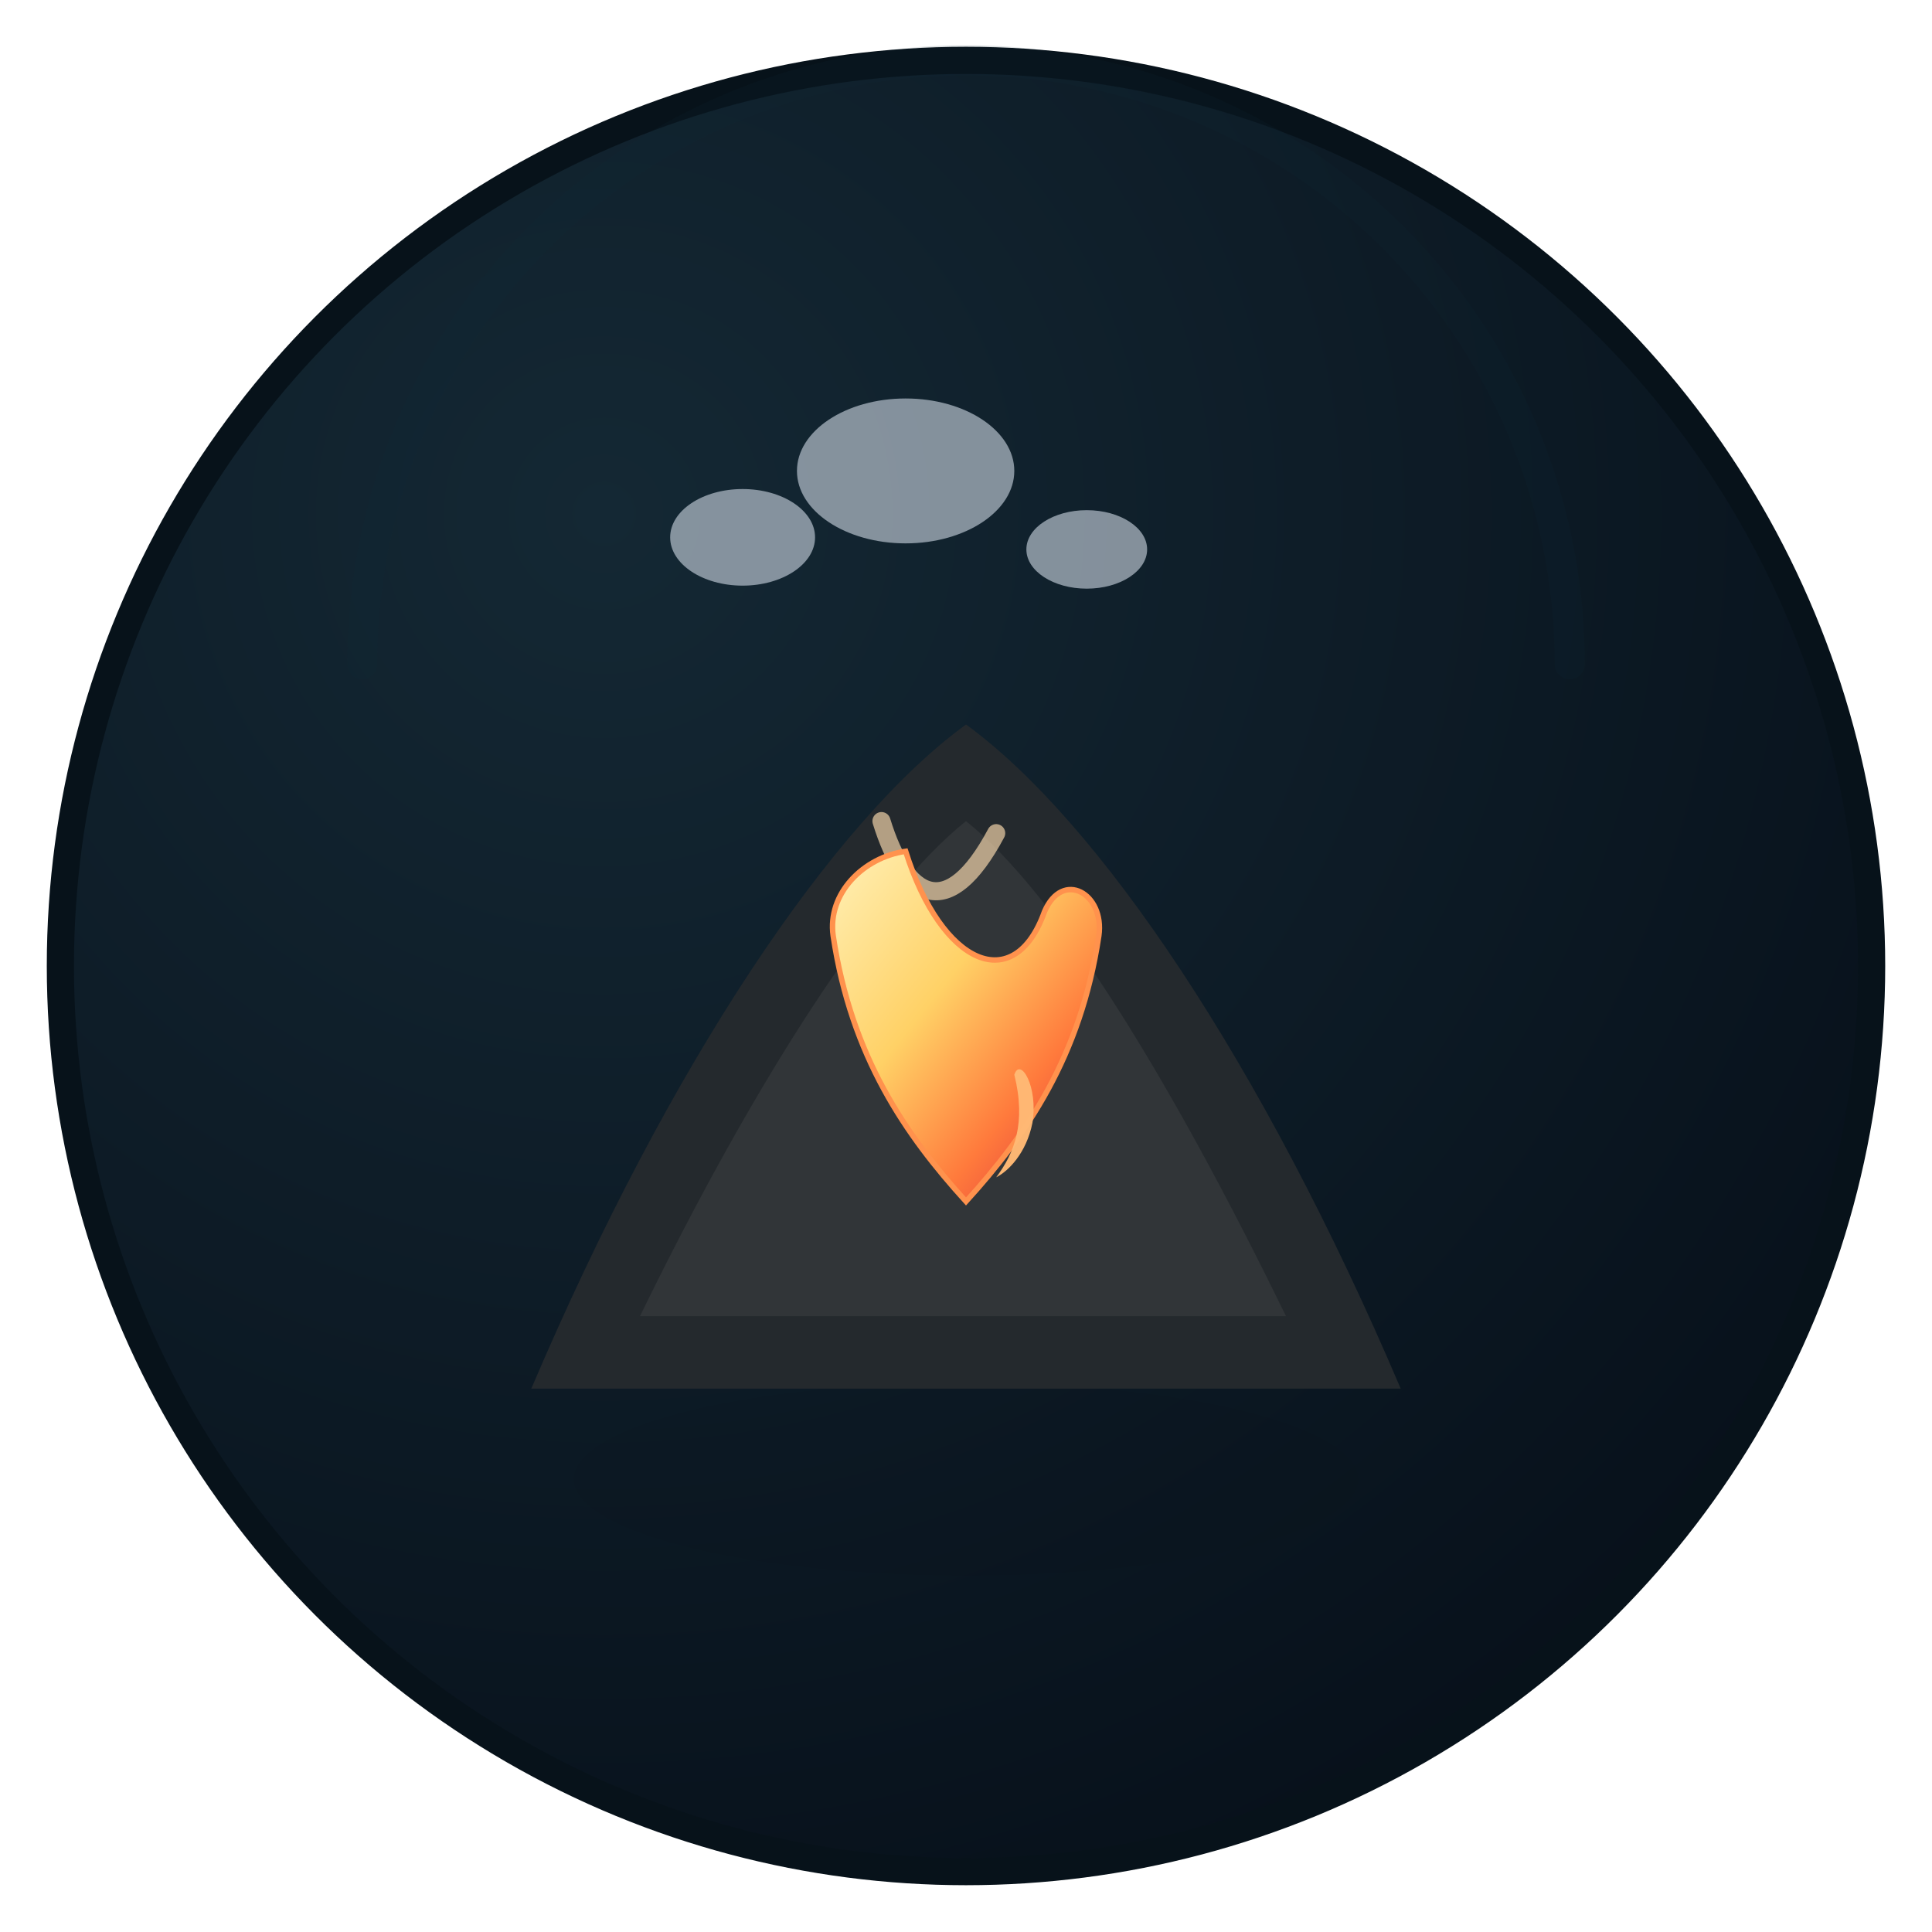 <?xml version="1.0" encoding="utf-8"?>
<!-- Polished smooth, flowing circular volcano badge -->
<svg xmlns="http://www.w3.org/2000/svg" viewBox="0 0 64 64" width="512" height="512" role="img" aria-label="Volcano icon">
  <defs>
    <radialGradient id="bgRad" cx="30%" cy="25%" r="85%">
      <stop offset="0%" stop-color="#142834"/>
      <stop offset="100%" stop-color="#07101a"/>
    </radialGradient>

    <linearGradient id="lava" x1="0" y1="0" x2="1" y2="1">
      <stop offset="0%" stop-color="#fff1b8"/>
      <stop offset="40%" stop-color="#ffd166"/>
      <stop offset="70%" stop-color="#ff7a3c"/>
      <stop offset="100%" stop-color="#d7263d"/>
    </linearGradient>

    <filter id="softShadow" x="-50%" y="-50%" width="200%" height="200%">
      <feDropShadow dx="0" dy="3" stdDeviation="4" flood-color="#000" flood-opacity="0.35"/>
    </filter>

    <filter id="lavaGlow" x="-40%" y="-40%" width="180%" height="180%">
      <feGaussianBlur stdDeviation="1.6" result="b"/>
      <feMerge>
        <feMergeNode in="b"/>
        <feMergeNode in="SourceGraphic"/>
      </feMerge>
    </filter>

    <filter id="smokeBlur" x="-40%" y="-40%" width="200%" height="200%">
      <feGaussianBlur stdDeviation="1.8" result="s"/>
      <feMerge>
        <feMergeNode in="s"/>
        <feMergeNode in="SourceGraphic"/>
      </feMerge>
    </filter>
  </defs>

  <!-- Outer circle background with subtle highlight arc -->
  <circle cx="32" cy="32" r="30" fill="url(#bgRad)" stroke="#07121a" stroke-width="0.9"/>
  <path d="M12 22 A20 20 0 0 1 52 22" fill="none" stroke="#0f2b37" stroke-width="1" opacity="0.15" stroke-linecap="round"/>

  <!-- Ground shadow -->
  <ellipse cx="32" cy="49" rx="13" ry="3.2" fill="#000" opacity="0.16" filter="url(#softShadow)"/>

  <!-- Volcano (centered and smoothed) -->
  <g transform="translate(0,2)">
    <!-- silhouette with smooth curves -->
    <path d="M17.6 44 C22.2 33.2 27.6 25.2 32 22 C36.4 25.2 41.8 33.2 46.4 44 L17.6 44 Z" fill="#24292d"/>

    <!-- inner face highlight for depth -->
    <path d="M21.2 41.6 C25 33.8 29 27.6 32 25.2 C35 27.6 38.8 33.8 42.6 41.6 L21.2 41.6 Z" fill="#313538" opacity="0.98"/>

    <!-- crater rim (smooth) -->
    <path d="M29.2 25.2 C30 27.8 31.4 28.6 33 25.6" fill="none" stroke="#ffdfb1" stroke-width="0.6" stroke-linecap="round" opacity="0.65"/>

    <!-- flowing lava blob (smooth, organic) -->
    <path d="M30 26.2 C31.2 30 33.6 31 34.6 28.2 C35.2 26.8 36.6 27.6 36.4 29 C35.8 33 34 35.6 32 37.8 C30 35.6 28.2 33 27.6 29 C27.4 27.6 28.6 26.4 30 26.2 Z"
          fill="url(#lava)" stroke="#ff924d" stroke-width="0.18" filter="url(#lavaGlow)"/>

    <!-- gentle drip to add motion -->
    <path d="M33.6 33.6 C34 35.2 33.6 36.2 33 37 C33.4 36.8 34 36.2 34.2 35.2 C34.4 34 33.8 33 33.6 33.6 Z" fill="#ffb874" opacity="0.98"/>

    <!-- smoke puffs with soft blur and staggered positions -->
    <g fill="#cbd5e1" opacity="0.62" filter="url(#smokeBlur)">
      <ellipse cx="30" cy="13.6" rx="3.6" ry="2.4"/>
      <ellipse cx="24.6" cy="15.8" rx="2.4" ry="1.6"/>
      <ellipse cx="36" cy="16.2" rx="2" ry="1.3"/>
    </g>
  </g>

</svg>
